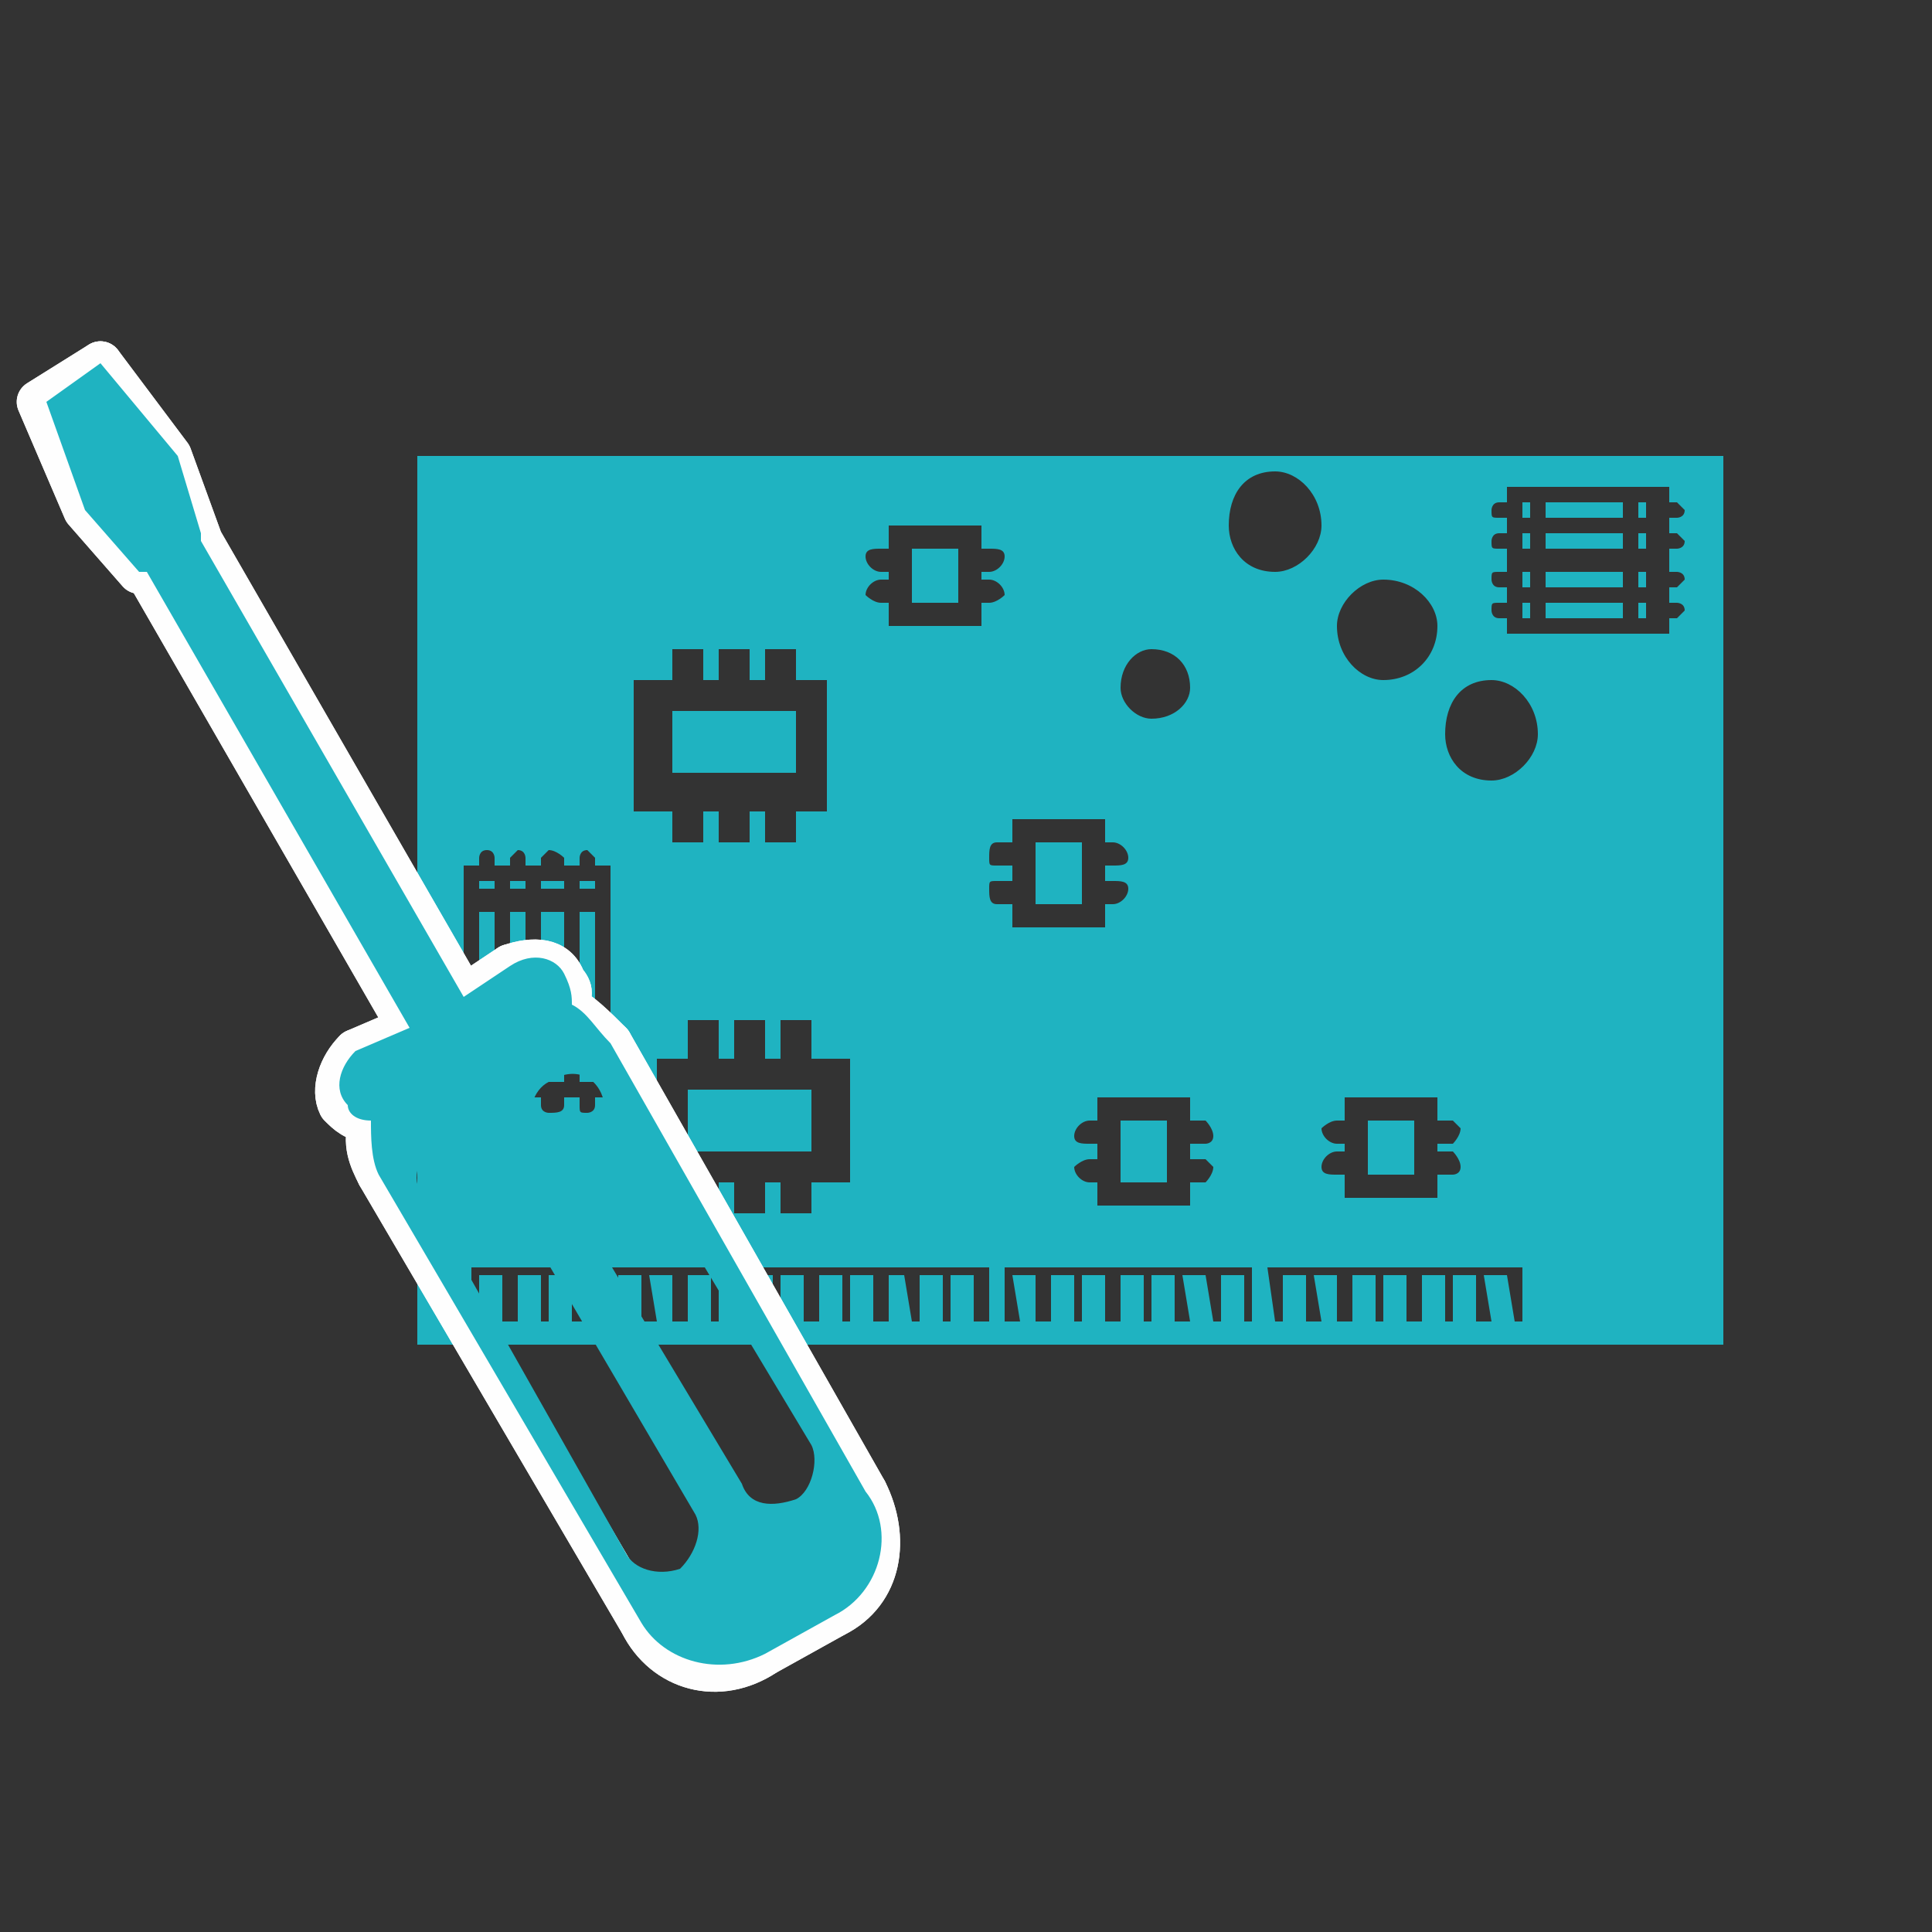 <?xml version="1.0" encoding="UTF-8"?>
<!DOCTYPE svg PUBLIC "-//W3C//DTD SVG 1.1//EN" "http://www.w3.org/Graphics/SVG/1.1/DTD/svg11.dtd">
<!-- Creator: CorelDRAW X8 -->
<svg xmlns="http://www.w3.org/2000/svg" xml:space="preserve" width="250px" height="250px" version="1.1" style="shape-rendering:geometricPrecision; text-rendering:geometricPrecision; image-rendering:optimizeQuality; fill-rule:evenodd; clip-rule:evenodd"
viewBox="0 0 250 250"
 xmlns:xlink="http://www.w3.org/1999/xlink">
 <rect x="0" y="0" width="250" height="250" fill="#333333" stroke="none"/>
 <defs>
  <style type="text/css">
   <![CDATA[
    .str0 {stroke:#FEFEFE;stroke-width:5.669;stroke-linecap:round;stroke-linejoin:round}
    .fil1 {fill:none}
    .fil0 {fill:#1FB3C1}
   ]]>
  </style>
 </defs>
 <g id="Слой_x0020_1">
  <path class="fil0" d="M200 78l10 0 0 2 -10 0 0 -2zm-3 -13l0 0 1 0 0 2 -1 0 0 -2zm3 9l0 0 10 0 0 2 -10 0 0 -2zm12 -9l0 0 1 0 0 2 -1 0 0 -2zm5 11l0 0c0,0 1,-1 1,-1 0,-1 -1,-1 -1,-1l-1 0 0 -3 1 0c0,0 1,0 1,-1 0,0 -1,-1 -1,-1l-1 0 0 -2 1 0c0,0 1,0 1,-1 0,0 -1,-1 -1,-1l-1 0 0 -2 -21 0 0 2 -1 0c-1,0 -1,1 -1,1 0,1 0,1 1,1l1 0 0 2 -1 0c-1,0 -1,1 -1,1 0,1 0,1 1,1l1 0 0 3 -1 0c-1,0 -1,0 -1,1 0,0 0,1 1,1l1 0 0 2 -1 0c-1,0 -1,0 -1,1 0,0 0,1 1,1l1 0 0 2 21 0 0 -2 1 0c0,0 1,-1 1,-1 0,-1 -1,-1 -1,-1l-1 0 0 -2 1 0zm-20 2l0 0 1 0 0 2 -1 0 0 -2zm15 0l0 0 1 0 0 2 -1 0 0 -2zm-15 -4l0 0 1 0 0 2 -1 0 0 -2zm15 -5l0 0 1 0 0 2 -1 0 0 -2zm0 5l0 0 1 0 0 2 -1 0 0 -2zm-15 -5l0 0 1 0 0 2 -1 0 0 -2zm3 -4l0 0 10 0 0 2 -10 0 0 -2zm0 4l0 0 10 0 0 2 -10 0 0 -2zm-90 84l0 0 -5 0 0 4 -4 0 0 -4 -2 0 0 4 -4 0 0 -4 -2 0 0 4 -4 0 0 -4 -4 0 0 -16 4 0 0 -5 4 0 0 5 2 0 0 -5 4 0 0 5 2 0 0 -5 4 0 0 5 5 0 0 16zm-21 -4l0 0 16 0 0 -8 -16 0 0 8zm55 -35l0 0c1,0 2,0 2,1 0,1 -1,2 -2,2l-1 0 0 3 -12 0 0 -3 -2 0c-1,0 -1,-1 -1,-2 0,-1 0,-1 1,-1l2 0 0 -2 -2 0c-1,0 -1,0 -1,-1 0,-1 0,-2 1,-2l2 0 0 -3 12 0 0 3 1 0c1,0 2,1 2,2 0,1 -1,1 -2,1l-1 0 0 2 1 0zm-10 3l0 0 6 0 0 -8 -6 0 0 8zm-41 54l0 0 -1 0 0 -6 -3 0 0 6 -2 0 0 -6 -3 0 1 6 -2 0 0 -6 -3 0 0 6 -1 0 -1 -6 -2 0 0 6 -2 0 0 -6 -3 0 0 6 -1 0 0 -6 -3 0 0 6 -2 0 0 -6 -3 0 0 6 -1 0 0 -7 32 0 0 7zm35 0l0 0 -2 0 0 -6 -3 0 0 6 -1 0 0 -6 -3 0 0 6 -1 0 -1 -6 -2 0 0 6 -2 0 0 -6 -3 0 0 6 -1 0 0 -6 -3 0 0 6 -2 0 0 -6 -3 0 0 6 -1 0 0 -6 -3 0 0 6 -1 0 -1 -7 33 0 0 7zm34 0l0 0 -1 0 0 -6 -3 0 0 6 -1 0 -1 -6 -3 0 1 6 -2 0 0 -6 -3 0 0 6 -1 0 0 -6 -3 0 0 6 -2 0 0 -6 -3 0 0 6 -1 0 0 -6 -3 0 0 6 -2 0 0 -6 -3 0 1 6 -2 0 0 -7 32 0 0 7zm35 0l0 0 -1 0 -1 -6 -3 0 1 6 -2 0 0 -6 -3 0 0 6 -1 0 0 -6 -3 0 0 6 -2 0 0 -6 -3 0 0 6 -1 0 0 -6 -3 0 0 6 -2 0 0 -6 -3 0 1 6 -2 0 0 -6 -3 0 0 6 -1 0 -1 -7 33 0 0 7zm-90 -66l0 0 -4 0 0 4 -4 0 0 -4 -2 0 0 4 -4 0 0 -4 -2 0 0 4 -4 0 0 -4 -5 0 0 -17 5 0 0 -4 4 0 0 4 2 0 0 -4 4 0 0 4 2 0 0 -4 4 0 0 4 4 0 0 17zm-20 -5l0 0 16 0 0 -8 -16 0 0 8zm69 50l0 0c0,0 1,1 1,1 0,1 -1,2 -1,2l-2 0 0 3 -12 0 0 -3 -1 0c-1,0 -2,-1 -2,-2 0,0 1,-1 2,-1l1 0 0 -2 -1 0c-1,0 -2,0 -2,-1 0,-1 1,-2 2,-2l1 0 0 -3 12 0 0 3 2 0c0,0 1,1 1,2 0,1 -1,1 -1,1l-2 0 0 2 2 0zm-11 3l0 0 6 0 0 -8 -6 0 0 8zm43 -4l0 0c0,0 1,1 1,2 0,1 -1,1 -1,1l-2 0 0 3 -12 0 0 -3 -1 0c-1,0 -2,0 -2,-1 0,-1 1,-2 2,-2l1 0 0 -1 -1 0c-1,0 -2,-1 -2,-2 0,0 1,-1 2,-1l1 0 0 -3 12 0 0 3 2 0c0,0 1,1 1,1 0,1 -1,2 -1,2l-2 0 0 1 2 0zm-11 3l0 0 6 0 0 -7 -6 0 0 7zm-49 -77l0 0c1,0 2,1 2,2 0,0 -1,1 -2,1l-1 0 0 3 -12 0 0 -3 -1 0c-1,0 -2,-1 -2,-1 0,-1 1,-2 2,-2l1 0 0 -1 -1 0c-1,0 -2,-1 -2,-2 0,-1 1,-1 2,-1l1 0 0 -3 12 0 0 3 1 0c1,0 2,0 2,1 0,1 -1,2 -2,2l-1 0 0 1 1 0zm-10 3l0 0 6 0 0 -7 -6 0 0 7zm-43 59l0 0 0 -19 2 0 0 19 -2 0zm-13 3l0 0 0 -1 2 0 0 1 -2 0zm8 -3l0 0 0 -19 3 0 0 19 -3 0zm-8 -22l0 0 0 -1 2 0 0 1 -2 0zm11 -4l0 0c0,0 -1,-1 -2,-1 0,0 -1,1 -1,1l0 1 -2 0 0 -1c0,0 0,-1 -1,-1 0,0 -1,1 -1,1l0 1 -2 0 0 -1c0,0 0,-1 -1,-1 -1,0 -1,1 -1,1l0 1 -2 0 0 30 2 0 0 1c0,1 0,1 1,1 1,0 1,0 1,-1l0 -1 2 0 0 1c0,1 1,1 1,1 1,0 1,0 1,-1l0 -1 2 0 0 1c0,1 1,1 1,1 1,0 2,0 2,-1l0 -1 2 0 0 1c0,1 0,1 1,1 0,0 1,0 1,-1l0 -1 2 0 0 -30 -2 0 0 -1c0,0 -1,-1 -1,-1 -1,0 -1,1 -1,1l0 1 -2 0 0 -1zm2 29l0 0 0 -1 2 0 0 1 -2 0zm0 -25l0 0 0 -1 2 0 0 1 -2 0zm-5 25l0 0 0 -1 3 0 0 1 -3 0zm-4 -25l0 0 0 -1 2 0 0 1 -2 0zm4 0l0 0 0 -1 3 0 0 1 -3 0zm-4 25l0 0 0 -1 2 0 0 1 -2 0zm-4 -3l0 0 0 -19 2 0 0 19 -2 0zm4 0l0 0 0 -19 2 0 0 19 -2 0zm99 -76l0 0c3,0 6,3 6,7 0,3 -3,6 -6,6 -4,0 -6,-3 -6,-6 0,-4 2,-7 6,-7zm14 14l0 0c4,0 7,3 7,6 0,4 -3,7 -7,7 -3,0 -6,-3 -6,-7 0,-3 3,-6 6,-6zm14 13l0 0c3,0 6,3 6,7 0,3 -3,6 -6,6 -4,0 -6,-3 -6,-6 0,-4 2,-7 6,-7zm-44 -4l0 0c3,0 5,2 5,5 0,2 -2,4 -5,4 -2,0 -4,-2 -4,-4 0,-3 2,-5 4,-5zm-95 -25l0 0 0 115 169 0 0 -115 -169 0z"/>
  <g id="_1930851942496">
   <g>
    <polyline class="fil1 str0" points="13,47 22,59 26,70 26,70 60,129 66,125 "/>
    <path class="fil1 str0" d="M66 125c3,-1 6,-1 7,2 1,1 1,2 0,3 2,1 4,3 6,5"/>
    <line class="fil1 str0" x1="79" y1="135" x2="112" y2= "193" />
    <path class="fil1 str0" d="M112 193c3,6 2,13 -4,16"/>
    <line class="fil1 str0" x1="108" y1="209" x2="99" y2= "214" />
    <path class="fil1 str0" d="M99 214c-6,4 -13,2 -16,-4"/>
    <line class="fil1 str0" x1="83" y1="210" x2="49" y2= "152" />
    <path class="fil1 str0" d="M49 152c-1,-2 -2,-4 -1,-7 -2,0 -3,-1 -4,-2 -1,-2 0,-5 2,-7"/>
    <polyline class="fil1 str0" points="46,136 53,133 19,74 18,74 11,66 5,52 13,47 "/>
    <g>
     <path class="fil1" d="M13 47l9 12 4 11 0 0 34 59 6 -4c3,-1 6,-1 7,2 1,1 1,2 0,3 2,1 4,3 6,5l33 58c3,6 2,13 -4,16l-9 5c-6,4 -13,2 -16,-4l-34 -58c-1,-2 -2,-4 -1,-7 -2,0 -3,-1 -4,-2 -1,-2 0,-5 2,-7l7 -3 -34 -59 -1 0 -7 -8 -6 -14 8 -5z"/>
     <path class="fil1 str0" d="M13 47l9 12 4 11 0 0 34 59 6 -4c3,-1 6,-1 7,2 1,1 1,2 0,3 2,1 4,3 6,5l33 58c3,6 2,13 -4,16l-9 5c-6,4 -13,2 -16,-4l-34 -58c-1,-2 -2,-4 -1,-7 -2,0 -3,-1 -4,-2 -1,-2 0,-5 2,-7l7 -3 -34 -59 -1 0 -7 -8 -6 -14 8 -5z"/>
    </g>
   </g>
   <path class="fil0" d="M13 47l10 12 3 10 0 1 34 59 6 -4c3,-2 6,-1 7,1 1,2 1,3 1,4 2,1 3,3 5,5l33 58c4,5 2,13 -4,16l-9 5c-6,3 -13,1 -16,-4l-34 -58c-1,-2 -1,-5 -1,-7 -2,0 -3,-1 -3,-2 -2,-2 -1,-5 1,-7l7 -3 -34 -59 -1 0 -7 -8 -5 -14 7 -5zm90 147l0 0c2,-1 3,-5 2,-7l-27 -45c-1,-3 -4,-4 -7,-2 -2,1 -3,4 -2,7l27 45c1,3 4,3 7,2zm-48 -39l0 0 26 46c1,2 4,3 7,2 2,-2 3,-5 2,-7l-27 -46c-1,-2 -4,-3 -7,-2 -2,2 -3,5 -1,7z"/>
  </g>
 </g>
</svg>
